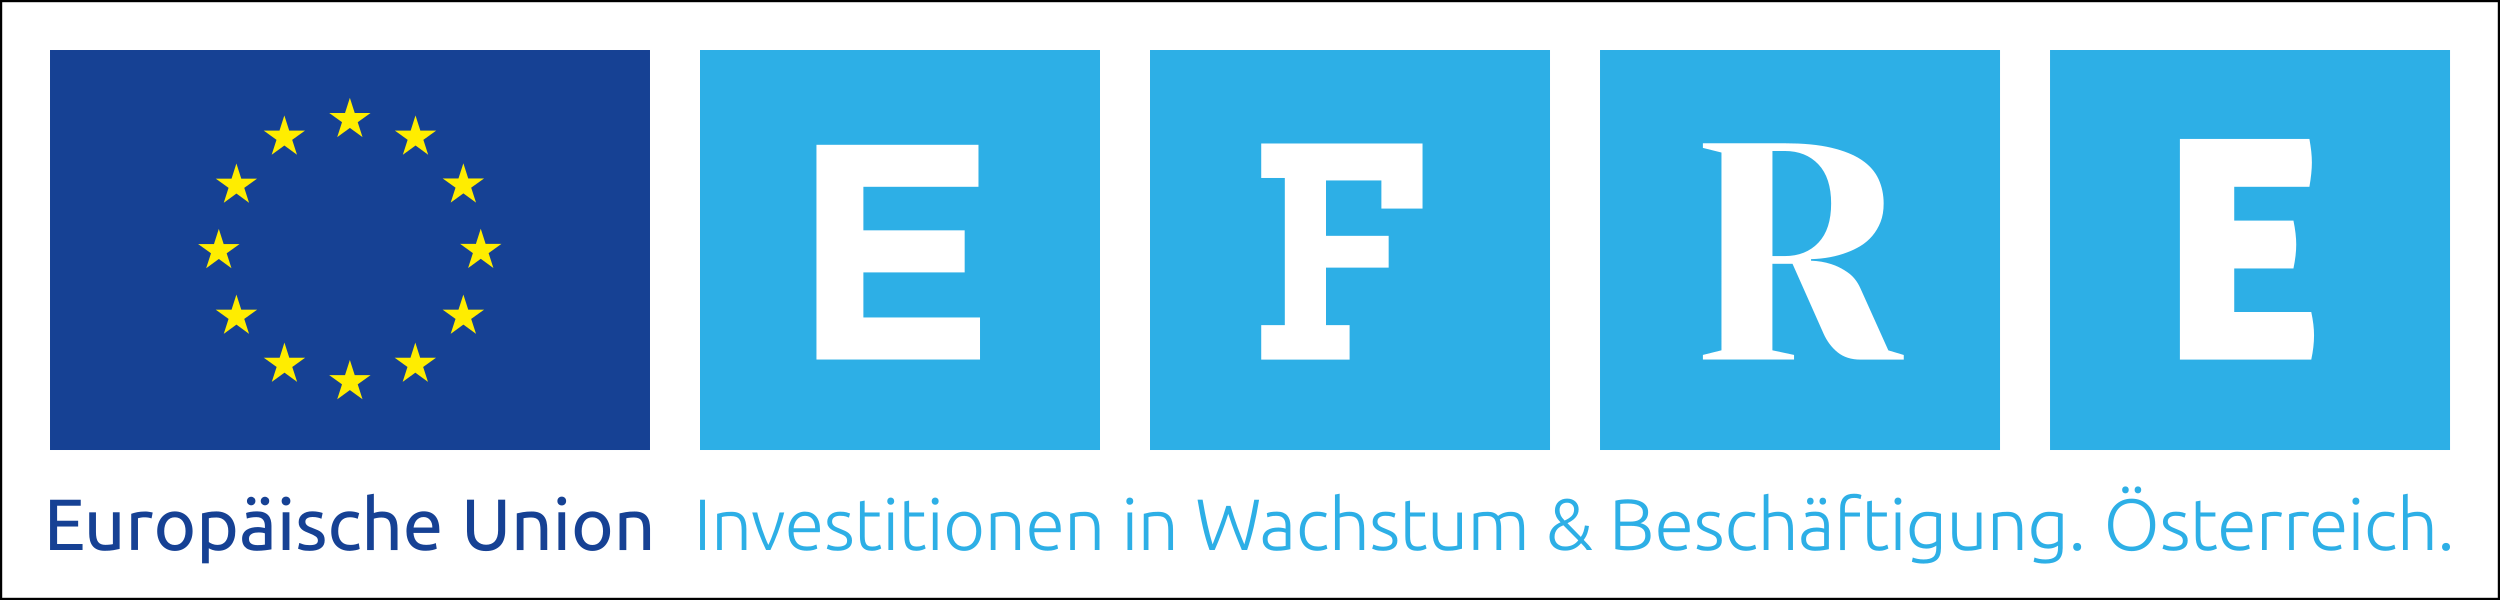 <?xml version="1.0" encoding="utf-8"?>
<!-- Generator: Adobe Illustrator 24.3.0, SVG Export Plug-In . SVG Version: 6.00 Build 0)  -->
<svg version="1.1" id="Ebene_1" xmlns="http://www.w3.org/2000/svg" xmlns:xlink="http://www.w3.org/1999/xlink" x="0px" y="0px"
	 viewBox="0 0 566.93 136.06" style="enable-background:new 0 0 566.93 136.06;" xml:space="preserve">
<rect x="0" y="0" width="566.93" height="136.06" fill="#808080" stroke="none"/>
<style type="text/css">
	.st0{fill:#FFFFFF;stroke:#000000;stroke-miterlimit:10;}
	.st1{fill:#2DAFE6;}
	.st2{fill:#FFFFFF;}
	.st3{fill:#164194;}
	.st4{fill:#FFED00;}
</style>
<rect class="st0" width="566.93" height="136.06"/>
<rect x="158.74" y="11.34" class="st1" width="90.71" height="90.71"/>
<rect x="260.79" y="11.34" class="st1" width="90.71" height="90.71"/>
<rect x="362.84" y="11.34" class="st1" width="90.71" height="90.71"/>
<rect x="464.89" y="11.34" class="st1" width="90.71" height="90.71"/>
<g>
	<path class="st2" d="M291.36,40.36h-5.35v-7.82h36.58V47.3h-9.33v-6.38H300.7v12.56h14.21v7.21H300.7v13.04h5.35v7.82h-20.04v-7.82
		h5.35V40.36z"/>
</g>
<g>
	<path class="st2" d="M185.14,32.83h36.75v9.53h-26.1v9.88h22.97v9.53h-22.97v10.23h26.45v9.53h-37.09V32.83z"/>
</g>
<g>
	<path class="st2" d="M410.7,59.12c1.59,0.05,3.11,0.3,4.56,0.77c1.21,0.37,2.45,0.99,3.71,1.86c1.26,0.86,2.24,2.09,2.94,3.68
		l6.31,14.02l3.5,1.05v1.05h-9.81c-2.1,0-3.83-0.55-5.19-1.65c-1.36-1.1-2.43-2.53-3.22-4.31l-7.01-15.77h-4.56v19.62l4.91,1.05
		v1.05h-20.67v-1.05l4.21-1.05V34.59l-4.21-1.05v-1.05h18.57c4.2,0,7.73,0.34,10.58,1.02c2.85,0.68,5.15,1.61,6.9,2.8
		s3.01,2.63,3.78,4.31c0.77,1.68,1.16,3.53,1.16,5.54c0,1.59-0.23,2.98-0.7,4.17c-0.47,1.19-1.09,2.24-1.86,3.15
		s-1.66,1.67-2.66,2.28c-1.01,0.61-2.02,1.1-3.05,1.47c-2.43,0.94-5.16,1.45-8.2,1.54V59.12z M404.74,58.07
		c3.18,0,5.72-1.02,7.64-3.05c1.92-2.03,2.87-4.99,2.87-8.87c0-3.88-0.96-6.83-2.87-8.86c-1.92-2.03-4.46-3.05-7.64-3.05h-2.8v23.83
		H404.74z"/>
</g>
<g>
	<rect x="11.34" y="11.34" class="st3" width="136.06" height="90.71"/>
	<g>
		<g>
			<path class="st4" d="M79.37,56.69"/>
		</g>
		<g>
			<polygon class="st4" points="76.47,31.1 79.34,29.01 82.21,31.1 81.12,27.71 84.04,25.62 80.44,25.62 79.34,22.19 78.24,25.62 
				74.65,25.62 77.56,27.71 			"/>
			<polygon class="st4" points="61.61,35.09 64.48,33 67.35,35.09 66.26,31.71 69.18,29.61 65.58,29.61 64.48,26.18 63.38,29.61 
				59.79,29.61 62.7,31.71 			"/>
			<polygon class="st4" points="53.61,37.07 52.51,40.51 48.92,40.51 51.83,42.6 50.74,45.99 53.61,43.89 56.48,45.99 55.39,42.6 
				58.3,40.51 54.71,40.51 			"/>
			<polygon class="st4" points="49.62,58.73 52.49,60.83 51.4,57.44 54.32,55.35 50.72,55.35 49.62,51.91 48.52,55.35 44.93,55.35 
				47.85,57.44 46.75,60.83 			"/>
			<polygon class="st4" points="54.71,70.23 53.61,66.8 52.51,70.23 48.92,70.23 51.83,72.32 50.74,75.71 53.61,73.61 56.48,75.71 
				55.39,72.32 58.3,70.23 			"/>
			<polygon class="st4" points="65.6,81.12 64.5,77.69 63.41,81.13 59.81,81.12 62.73,83.22 61.63,86.6 64.51,84.51 67.38,86.6 
				66.28,83.22 69.2,81.12 			"/>
			<polygon class="st4" points="80.44,85.07 79.34,81.63 78.24,85.07 74.65,85.07 77.56,87.16 76.47,90.55 79.34,88.46 82.21,90.55 
				81.12,87.16 84.04,85.07 			"/>
			<polygon class="st4" points="95.28,81.12 94.18,77.69 93.08,81.13 89.49,81.12 92.4,83.22 91.31,86.6 94.18,84.51 97.05,86.6 
				95.96,83.22 98.88,81.12 			"/>
			<polygon class="st4" points="106.18,70.23 105.08,66.8 103.97,70.23 100.38,70.23 103.3,72.32 102.2,75.71 105.08,73.61 
				107.95,75.71 106.85,72.32 109.77,70.23 			"/>
			<polygon class="st4" points="113.72,55.3 110.12,55.3 109.02,51.87 107.92,55.31 104.33,55.3 107.24,57.4 106.15,60.79 
				109.02,58.69 111.89,60.79 110.8,57.4 			"/>
			<polygon class="st4" points="102.2,45.95 105.08,43.85 107.95,45.95 106.85,42.56 109.77,40.47 106.18,40.47 105.08,37.03 
				103.97,40.47 100.38,40.47 103.3,42.56 			"/>
			<polygon class="st4" points="94.22,26.18 93.13,29.62 89.53,29.61 92.44,31.71 91.35,35.1 94.23,33 97.1,35.1 96.01,31.71 
				98.92,29.61 95.32,29.61 			"/>
		</g>
	</g>
</g>
<g>
	<path class="st1" d="M158.75,113.32h1.12v11.4h-1.12V113.32z"/>
	<path class="st1" d="M162.63,116.52c0.32-0.09,0.75-0.19,1.28-0.3c0.54-0.11,1.2-0.16,1.97-0.16c0.65,0,1.19,0.09,1.62,0.28
		c0.43,0.19,0.78,0.45,1.04,0.8c0.26,0.35,0.44,0.76,0.55,1.24c0.11,0.48,0.17,1.01,0.17,1.6v4.75h-1.07v-4.41
		c0-0.6-0.04-1.11-0.12-1.53c-0.08-0.42-0.22-0.76-0.41-1.02c-0.19-0.26-0.44-0.45-0.76-0.57s-0.71-0.17-1.18-0.17
		c-0.5,0-0.94,0.03-1.31,0.08s-0.61,0.1-0.72,0.15v7.47h-1.07V116.52z"/>
	<path class="st1" d="M174.24,123.57c0.23-0.47,0.47-1.01,0.71-1.62s0.48-1.24,0.7-1.89s0.43-1.31,0.63-1.97
		c0.19-0.66,0.35-1.29,0.49-1.87h1.07c-0.2,0.78-0.42,1.55-0.66,2.3s-0.5,1.5-0.77,2.22s-0.55,1.42-0.84,2.09
		c-0.29,0.67-0.58,1.3-0.85,1.89h-1c-0.29-0.59-0.57-1.22-0.86-1.89s-0.57-1.37-0.84-2.09s-0.53-1.46-0.77-2.22
		c-0.24-0.76-0.46-1.52-0.66-2.3h1.13c0.13,0.58,0.29,1.2,0.49,1.87c0.19,0.66,0.4,1.32,0.63,1.97c0.22,0.65,0.46,1.28,0.7,1.89
		S174.01,123.1,174.24,123.57z"/>
	<path class="st1" d="M178.82,120.46c0-0.75,0.11-1.39,0.32-1.95c0.21-0.55,0.49-1.02,0.84-1.39c0.35-0.37,0.74-0.65,1.18-0.83
		c0.44-0.18,0.9-0.27,1.37-0.27c1.04,0,1.87,0.34,2.49,1.02c0.62,0.68,0.93,1.73,0.93,3.14c0,0.09,0,0.18-0.01,0.26
		c-0.01,0.09-0.01,0.17-0.02,0.25h-5.97c0.03,1.04,0.29,1.84,0.77,2.4c0.48,0.56,1.25,0.84,2.3,0.84c0.58,0,1.04-0.05,1.38-0.17
		c0.34-0.11,0.59-0.2,0.74-0.28l0.2,0.92c-0.15,0.09-0.44,0.19-0.86,0.31c-0.42,0.12-0.92,0.18-1.49,0.18
		c-0.75,0-1.38-0.11-1.91-0.33c-0.53-0.22-0.96-0.53-1.3-0.92c-0.34-0.39-0.59-0.86-0.74-1.41
		C178.9,121.71,178.82,121.11,178.82,120.46z M184.86,119.79c-0.02-0.89-0.23-1.58-0.63-2.07c-0.4-0.49-0.95-0.74-1.68-0.74
		c-0.38,0-0.73,0.08-1.03,0.23c-0.3,0.15-0.57,0.36-0.79,0.62s-0.4,0.56-0.53,0.9s-0.2,0.7-0.22,1.07H184.86z"/>
	<path class="st1" d="M189.98,123.97c0.61,0,1.12-0.1,1.52-0.3c0.4-0.2,0.6-0.55,0.6-1.03c0-0.23-0.04-0.43-0.11-0.59
		c-0.07-0.17-0.19-0.31-0.35-0.44c-0.17-0.13-0.38-0.26-0.65-0.38c-0.27-0.12-0.6-0.26-1-0.43c-0.32-0.13-0.62-0.27-0.9-0.4
		c-0.29-0.14-0.54-0.3-0.76-0.48c-0.22-0.18-0.39-0.4-0.53-0.65s-0.2-0.56-0.2-0.92c0-0.69,0.26-1.25,0.78-1.68
		c0.52-0.43,1.24-0.64,2.15-0.64c0.58,0,1.06,0.05,1.44,0.15c0.38,0.1,0.64,0.19,0.8,0.26l-0.25,0.95
		c-0.13-0.07-0.35-0.15-0.67-0.26s-0.77-0.16-1.37-0.16c-0.24,0-0.47,0.02-0.68,0.07c-0.21,0.05-0.4,0.13-0.57,0.23
		c-0.16,0.1-0.3,0.24-0.39,0.4s-0.15,0.35-0.15,0.58s0.04,0.43,0.13,0.59s0.22,0.31,0.39,0.44c0.17,0.13,0.38,0.24,0.63,0.35
		c0.25,0.11,0.53,0.23,0.85,0.36c0.33,0.13,0.64,0.26,0.95,0.4c0.3,0.14,0.57,0.3,0.8,0.49c0.23,0.19,0.42,0.42,0.56,0.69
		c0.14,0.27,0.21,0.61,0.21,1.01c0,0.77-0.29,1.35-0.86,1.74c-0.58,0.39-1.36,0.59-2.36,0.59c-0.75,0-1.32-0.06-1.71-0.19
		c-0.4-0.13-0.66-0.22-0.79-0.29l0.28-0.97c0.03,0.02,0.1,0.06,0.21,0.11c0.11,0.05,0.26,0.1,0.44,0.16s0.41,0.11,0.67,0.16
		S189.64,123.97,189.98,123.97z"/>
	<path class="st1" d="M196.09,116.22h3.39v0.91h-3.39v4.52c0,0.48,0.04,0.88,0.12,1.18s0.2,0.53,0.35,0.7
		c0.15,0.16,0.34,0.27,0.56,0.33c0.22,0.06,0.46,0.08,0.72,0.08c0.45,0,0.81-0.05,1.09-0.16s0.49-0.2,0.64-0.29l0.26,0.89
		c-0.15,0.1-0.42,0.21-0.81,0.34s-0.8,0.19-1.25,0.19c-0.53,0-0.97-0.07-1.32-0.21s-0.64-0.35-0.86-0.63s-0.36-0.63-0.45-1.04
		c-0.09-0.42-0.13-0.91-0.13-1.48v-7.83l1.07-0.2V116.22z"/>
	<path class="st1" d="M202.78,113.65c0,0.25-0.08,0.45-0.23,0.6c-0.15,0.15-0.34,0.22-0.56,0.22c-0.22,0-0.41-0.07-0.56-0.22
		c-0.15-0.15-0.23-0.35-0.23-0.6c0-0.25,0.08-0.45,0.23-0.6c0.15-0.15,0.34-0.22,0.56-0.22c0.22,0,0.41,0.07,0.56,0.22
		C202.7,113.2,202.78,113.4,202.78,113.65z M202.53,124.72h-1.07v-8.5h1.07V124.72z"/>
	<path class="st1" d="M206.17,116.22h3.39v0.91h-3.39v4.52c0,0.48,0.04,0.88,0.12,1.18s0.2,0.53,0.35,0.7
		c0.15,0.16,0.34,0.27,0.56,0.33c0.22,0.06,0.46,0.08,0.72,0.08c0.45,0,0.81-0.05,1.09-0.16s0.49-0.2,0.64-0.29l0.26,0.89
		c-0.15,0.1-0.42,0.21-0.81,0.34s-0.8,0.19-1.25,0.19c-0.53,0-0.97-0.07-1.32-0.21s-0.64-0.35-0.86-0.63s-0.36-0.63-0.45-1.04
		c-0.09-0.42-0.13-0.91-0.13-1.48v-7.83l1.07-0.2V116.22z"/>
	<path class="st1" d="M212.86,113.65c0,0.25-0.08,0.45-0.23,0.6c-0.15,0.15-0.34,0.22-0.56,0.22c-0.22,0-0.41-0.07-0.56-0.22
		c-0.15-0.15-0.23-0.35-0.23-0.6c0-0.25,0.08-0.45,0.23-0.6c0.15-0.15,0.34-0.22,0.56-0.22c0.22,0,0.41,0.07,0.56,0.22
		C212.78,113.2,212.86,113.4,212.86,113.65z M212.61,124.72h-1.07v-8.5h1.07V124.72z"/>
	<path class="st1" d="M222.52,120.48c0,0.67-0.1,1.28-0.29,1.83c-0.19,0.55-0.46,1.01-0.81,1.4s-0.75,0.68-1.23,0.9
		s-0.99,0.32-1.56,0.32c-0.57,0-1.09-0.11-1.56-0.32s-0.88-0.51-1.23-0.9c-0.34-0.38-0.61-0.85-0.81-1.4
		c-0.19-0.55-0.29-1.16-0.29-1.83s0.1-1.28,0.29-1.83c0.19-0.55,0.46-1.02,0.81-1.41c0.35-0.39,0.75-0.69,1.23-0.9
		s0.99-0.32,1.56-0.32c0.57,0,1.09,0.11,1.56,0.32s0.88,0.52,1.23,0.9c0.35,0.39,0.61,0.86,0.81,1.41
		C222.42,119.2,222.52,119.81,222.52,120.48z M221.38,120.48c0-1.06-0.25-1.91-0.74-2.54c-0.49-0.63-1.16-0.95-2.01-0.95
		c-0.84,0-1.51,0.32-2.01,0.95c-0.49,0.63-0.74,1.48-0.74,2.54c0,1.06,0.25,1.91,0.74,2.53c0.49,0.63,1.16,0.94,2.01,0.94
		c0.84,0,1.51-0.31,2.01-0.94C221.13,122.39,221.38,121.54,221.38,120.48z"/>
	<path class="st1" d="M224.7,116.52c0.32-0.09,0.75-0.19,1.28-0.3c0.54-0.11,1.2-0.16,1.97-0.16c0.65,0,1.19,0.09,1.62,0.28
		c0.43,0.19,0.78,0.45,1.04,0.8c0.26,0.35,0.44,0.76,0.55,1.24s0.16,1.01,0.16,1.6v4.75h-1.07v-4.41c0-0.6-0.04-1.11-0.12-1.53
		c-0.08-0.42-0.22-0.76-0.41-1.02c-0.19-0.26-0.44-0.45-0.76-0.57s-0.71-0.17-1.18-0.17c-0.5,0-0.94,0.03-1.31,0.08
		c-0.37,0.05-0.61,0.1-0.72,0.15v7.47h-1.07V116.52z"/>
	<path class="st1" d="M233.42,120.46c0-0.75,0.11-1.39,0.32-1.95c0.21-0.55,0.49-1.02,0.84-1.39s0.74-0.65,1.18-0.83
		c0.44-0.18,0.9-0.27,1.37-0.27c1.04,0,1.87,0.34,2.49,1.02s0.93,1.73,0.93,3.14c0,0.09,0,0.18-0.01,0.26
		c0,0.09-0.01,0.17-0.02,0.25h-5.97c0.03,1.04,0.29,1.84,0.77,2.4c0.48,0.56,1.25,0.84,2.3,0.84c0.58,0,1.04-0.05,1.38-0.17
		c0.34-0.11,0.59-0.2,0.74-0.28l0.2,0.92c-0.15,0.09-0.44,0.19-0.86,0.31c-0.42,0.12-0.92,0.18-1.49,0.18
		c-0.75,0-1.38-0.11-1.91-0.33c-0.53-0.22-0.96-0.53-1.3-0.92c-0.34-0.39-0.59-0.86-0.74-1.41S233.42,121.11,233.42,120.46z
		 M239.45,119.79c-0.02-0.89-0.23-1.58-0.63-2.07c-0.39-0.49-0.95-0.74-1.68-0.74c-0.38,0-0.73,0.08-1.03,0.23
		c-0.3,0.15-0.56,0.36-0.79,0.62c-0.23,0.26-0.4,0.56-0.53,0.9c-0.13,0.34-0.2,0.7-0.22,1.07H239.45z"/>
	<path class="st1" d="M242.7,116.52c0.32-0.09,0.75-0.19,1.28-0.3c0.54-0.11,1.2-0.16,1.97-0.16c0.65,0,1.19,0.09,1.62,0.28
		c0.43,0.19,0.78,0.45,1.04,0.8c0.26,0.35,0.44,0.76,0.55,1.24c0.11,0.48,0.17,1.01,0.17,1.6v4.75h-1.07v-4.41
		c0-0.6-0.04-1.11-0.12-1.53c-0.08-0.42-0.22-0.76-0.41-1.02c-0.19-0.26-0.44-0.45-0.76-0.57s-0.71-0.17-1.18-0.17
		c-0.5,0-0.94,0.03-1.31,0.08s-0.61,0.1-0.72,0.15v7.47h-1.07V116.52z"/>
	<path class="st1" d="M256.99,113.65c0,0.25-0.08,0.45-0.23,0.6c-0.15,0.15-0.34,0.22-0.56,0.22c-0.22,0-0.41-0.07-0.56-0.22
		c-0.15-0.15-0.23-0.35-0.23-0.6c0-0.25,0.08-0.45,0.23-0.6c0.15-0.15,0.34-0.22,0.56-0.22c0.22,0,0.41,0.07,0.56,0.22
		C256.92,113.2,256.99,113.4,256.99,113.65z M256.75,124.72h-1.07v-8.5h1.07V124.72z"/>
	<path class="st1" d="M259.38,116.52c0.32-0.09,0.75-0.19,1.28-0.3c0.54-0.11,1.2-0.16,1.97-0.16c0.65,0,1.19,0.09,1.62,0.28
		c0.43,0.19,0.78,0.45,1.04,0.8c0.26,0.35,0.44,0.76,0.55,1.24c0.11,0.48,0.17,1.01,0.17,1.6v4.75h-1.07v-4.41
		c0-0.6-0.04-1.11-0.12-1.53c-0.08-0.42-0.22-0.76-0.41-1.02c-0.19-0.26-0.44-0.45-0.76-0.57s-0.71-0.17-1.18-0.17
		c-0.5,0-0.94,0.03-1.31,0.08s-0.61,0.1-0.72,0.15v7.47h-1.07V116.52z"/>
	<path class="st1" d="M279.04,114.72c0.53,1.76,1.06,3.36,1.58,4.79c0.53,1.43,1.05,2.75,1.56,3.94c0.38-1.29,0.76-2.82,1.14-4.57
		c0.38-1.75,0.75-3.61,1.11-5.56h1.1c-0.2,1.17-0.4,2.28-0.6,3.3c-0.2,1.03-0.41,2-0.63,2.93c-0.22,0.93-0.45,1.81-0.7,2.66
		c-0.24,0.85-0.51,1.69-0.79,2.51h-1.2c-0.26-0.63-0.52-1.25-0.77-1.88c-0.26-0.63-0.51-1.27-0.77-1.93
		c-0.25-0.66-0.51-1.36-0.76-2.08c-0.25-0.72-0.51-1.49-0.77-2.3c-0.26,0.81-0.52,1.58-0.77,2.31s-0.51,1.42-0.76,2.08
		c-0.25,0.66-0.51,1.31-0.76,1.93c-0.26,0.63-0.52,1.25-0.79,1.87h-1.18c-0.3-0.82-0.57-1.66-0.82-2.51
		c-0.25-0.85-0.48-1.74-0.69-2.67c-0.21-0.93-0.42-1.9-0.61-2.93s-0.39-2.12-0.59-3.3h1.15c0.17,0.96,0.34,1.91,0.51,2.84
		c0.17,0.93,0.36,1.82,0.55,2.69s0.39,1.69,0.59,2.46c0.2,0.77,0.4,1.49,0.61,2.15c0.47-1.22,0.97-2.53,1.51-3.95
		c0.54-1.42,1.07-3.01,1.6-4.78H279.04z"/>
	<path class="st1" d="M289.56,116.02c0.56,0,1.03,0.08,1.42,0.24s0.71,0.38,0.95,0.66c0.24,0.28,0.42,0.61,0.53,1
		c0.11,0.38,0.16,0.8,0.16,1.25v5.36c-0.11,0.03-0.27,0.07-0.48,0.11c-0.21,0.04-0.45,0.08-0.72,0.12
		c-0.27,0.04-0.58,0.08-0.91,0.11c-0.33,0.03-0.68,0.04-1.03,0.04c-0.45,0-0.86-0.05-1.24-0.15s-0.71-0.25-0.99-0.47
		c-0.28-0.21-0.5-0.49-0.66-0.82c-0.16-0.33-0.24-0.74-0.24-1.23c0-0.46,0.09-0.86,0.26-1.18c0.17-0.33,0.42-0.6,0.74-0.81
		c0.32-0.21,0.7-0.37,1.13-0.47s0.92-0.15,1.43-0.15c0.15,0,0.31,0.01,0.49,0.03c0.17,0.02,0.33,0.04,0.49,0.07s0.3,0.05,0.41,0.08
		s0.19,0.05,0.24,0.07v-0.53c0-0.3-0.02-0.58-0.07-0.86c-0.04-0.28-0.14-0.53-0.29-0.76s-0.36-0.41-0.63-0.54s-0.62-0.21-1.06-0.21
		c-0.63,0-1.09,0.04-1.4,0.13c-0.31,0.09-0.53,0.16-0.67,0.21l-0.15-0.94c0.19-0.09,0.47-0.17,0.86-0.25
		C288.54,116.06,289.01,116.02,289.56,116.02z M289.66,123.95c0.42,0,0.78-0.01,1.09-0.04c0.31-0.03,0.58-0.06,0.8-0.11v-2.99
		c-0.12-0.05-0.31-0.11-0.58-0.17c-0.26-0.06-0.63-0.09-1.09-0.09c-0.26,0-0.54,0.02-0.82,0.06c-0.29,0.04-0.55,0.12-0.79,0.25
		c-0.24,0.13-0.44,0.3-0.59,0.52c-0.15,0.22-0.23,0.51-0.23,0.87c0,0.32,0.05,0.59,0.16,0.81c0.1,0.22,0.25,0.39,0.44,0.53
		c0.19,0.13,0.42,0.23,0.69,0.29S289.32,123.95,289.66,123.95z"/>
	<path class="st1" d="M298.77,124.91c-0.66,0-1.24-0.1-1.74-0.31c-0.5-0.21-0.92-0.51-1.26-0.9c-0.33-0.39-0.59-0.85-0.76-1.4
		c-0.18-0.54-0.26-1.14-0.26-1.8c0-0.67,0.09-1.28,0.27-1.83c0.18-0.55,0.44-1.02,0.78-1.41c0.34-0.4,0.75-0.7,1.23-0.91
		c0.48-0.21,1.03-0.32,1.63-0.32c0.46,0,0.89,0.04,1.29,0.12c0.4,0.08,0.71,0.18,0.93,0.3l-0.28,0.92c-0.22-0.11-0.47-0.2-0.74-0.26
		c-0.27-0.07-0.64-0.1-1.1-0.1c-0.94,0-1.66,0.3-2.15,0.91s-0.73,1.47-0.73,2.59c0,0.5,0.05,0.97,0.16,1.39
		c0.11,0.42,0.29,0.78,0.53,1.08c0.25,0.3,0.57,0.54,0.95,0.71c0.39,0.17,0.86,0.25,1.42,0.25c0.46,0,0.85-0.05,1.16-0.16
		s0.54-0.2,0.68-0.27l0.23,0.92c-0.2,0.11-0.51,0.22-0.93,0.32C299.67,124.85,299.23,124.91,298.77,124.91z"/>
	<path class="st1" d="M302.73,124.72v-12.57l1.07-0.2v4.51c0.35-0.13,0.71-0.23,1.07-0.3c0.36-0.07,0.72-0.11,1.09-0.11
		c0.66,0,1.21,0.09,1.64,0.28c0.44,0.19,0.79,0.45,1.05,0.8c0.26,0.35,0.45,0.76,0.55,1.24c0.1,0.48,0.16,1.01,0.16,1.6v4.75h-1.07
		v-4.41c0-0.6-0.04-1.11-0.12-1.53c-0.08-0.42-0.22-0.76-0.41-1.02c-0.19-0.26-0.45-0.45-0.76-0.57s-0.72-0.17-1.2-0.17
		c-0.19,0-0.39,0.02-0.6,0.05c-0.21,0.03-0.41,0.07-0.6,0.11s-0.35,0.08-0.5,0.12c-0.15,0.04-0.24,0.08-0.29,0.1v7.32H302.73z"/>
	<path class="st1" d="M313.66,123.97c0.61,0,1.12-0.1,1.52-0.3c0.4-0.2,0.6-0.55,0.6-1.03c0-0.23-0.04-0.43-0.11-0.59
		c-0.07-0.17-0.19-0.31-0.35-0.44c-0.17-0.13-0.38-0.26-0.65-0.38c-0.27-0.12-0.6-0.26-1-0.43c-0.32-0.13-0.62-0.27-0.9-0.4
		c-0.29-0.14-0.54-0.3-0.76-0.48c-0.22-0.18-0.39-0.4-0.53-0.65s-0.2-0.56-0.2-0.92c0-0.69,0.26-1.25,0.78-1.68
		c0.52-0.43,1.24-0.64,2.15-0.64c0.58,0,1.06,0.05,1.44,0.15c0.38,0.1,0.64,0.19,0.8,0.26l-0.25,0.95
		c-0.13-0.07-0.35-0.15-0.67-0.26s-0.77-0.16-1.37-0.16c-0.24,0-0.47,0.02-0.68,0.07c-0.21,0.05-0.4,0.13-0.57,0.23
		c-0.16,0.1-0.3,0.24-0.39,0.4s-0.15,0.35-0.15,0.58s0.04,0.43,0.13,0.59s0.22,0.31,0.39,0.44c0.17,0.13,0.38,0.24,0.63,0.35
		c0.25,0.11,0.53,0.23,0.85,0.36c0.33,0.13,0.64,0.26,0.95,0.4c0.3,0.14,0.57,0.3,0.8,0.49c0.23,0.19,0.42,0.42,0.56,0.69
		c0.14,0.27,0.21,0.61,0.21,1.01c0,0.77-0.29,1.35-0.86,1.74c-0.58,0.39-1.36,0.59-2.36,0.59c-0.75,0-1.32-0.06-1.71-0.19
		c-0.4-0.13-0.66-0.22-0.79-0.29l0.28-0.97c0.03,0.02,0.1,0.06,0.21,0.11c0.11,0.05,0.26,0.1,0.44,0.16s0.41,0.11,0.67,0.16
		S313.32,123.97,313.66,123.97z"/>
	<path class="st1" d="M319.77,116.22h3.39v0.91h-3.39v4.52c0,0.48,0.04,0.88,0.12,1.18s0.2,0.53,0.35,0.7
		c0.15,0.16,0.34,0.27,0.56,0.33c0.22,0.06,0.46,0.08,0.72,0.08c0.45,0,0.81-0.05,1.09-0.16s0.49-0.2,0.64-0.29l0.26,0.89
		c-0.15,0.1-0.42,0.21-0.81,0.34s-0.8,0.19-1.25,0.19c-0.53,0-0.97-0.07-1.32-0.21s-0.64-0.35-0.86-0.63s-0.36-0.63-0.45-1.04
		c-0.09-0.42-0.13-0.91-0.13-1.48v-7.83l1.07-0.2V116.22z"/>
	<path class="st1" d="M331.54,124.43c-0.32,0.09-0.75,0.19-1.28,0.3s-1.2,0.17-1.97,0.17c-0.64,0-1.17-0.09-1.6-0.28
		c-0.43-0.19-0.77-0.45-1.04-0.79c-0.26-0.34-0.45-0.75-0.57-1.23c-0.12-0.48-0.17-1.01-0.17-1.6v-4.77h1.07v4.43
		c0,0.6,0.04,1.11,0.13,1.53c0.09,0.42,0.23,0.75,0.43,1.01c0.2,0.26,0.45,0.44,0.76,0.56s0.69,0.17,1.14,0.17
		c0.5,0,0.94-0.03,1.32-0.08c0.37-0.05,0.61-0.1,0.71-0.15v-7.47h1.07V124.43z"/>
	<path class="st1" d="M334.16,116.52c0.32-0.09,0.73-0.19,1.24-0.3c0.51-0.11,1.17-0.16,1.98-0.16c1.07,0,1.85,0.31,2.34,0.94
		c0.05-0.04,0.16-0.12,0.32-0.22s0.36-0.21,0.6-0.32c0.24-0.11,0.52-0.2,0.85-0.28c0.32-0.08,0.68-0.12,1.08-0.12
		c0.65,0,1.17,0.1,1.57,0.29c0.4,0.19,0.71,0.46,0.93,0.81c0.22,0.35,0.37,0.76,0.44,1.24c0.08,0.48,0.12,1.01,0.12,1.58v4.75h-1.07
		v-4.41c0-0.56-0.02-1.04-0.07-1.46c-0.05-0.41-0.15-0.75-0.3-1.02c-0.15-0.27-0.36-0.47-0.63-0.61c-0.27-0.14-0.63-0.21-1.07-0.21
		c-0.33,0-0.63,0.03-0.9,0.09c-0.27,0.06-0.5,0.13-0.7,0.22s-0.36,0.18-0.49,0.26c-0.13,0.09-0.22,0.15-0.27,0.2
		c0.1,0.29,0.17,0.61,0.22,0.96c0.05,0.36,0.07,0.73,0.07,1.13v4.84h-1.07v-4.41c0-0.56-0.02-1.04-0.07-1.46
		c-0.05-0.41-0.15-0.75-0.3-1.02s-0.37-0.47-0.65-0.61c-0.28-0.14-0.65-0.21-1.11-0.21c-0.52,0-0.95,0.03-1.31,0.08
		s-0.58,0.1-0.68,0.15v7.47h-1.07V116.52z"/>
	<path class="st1" d="M358.49,121.76c0.27-0.36,0.48-0.77,0.62-1.23c0.14-0.46,0.24-0.91,0.3-1.37l0.92,0.12
		c-0.05,0.54-0.18,1.08-0.36,1.63c-0.19,0.55-0.46,1.05-0.83,1.52c0.44,0.45,0.82,0.86,1.15,1.23c0.32,0.37,0.58,0.73,0.76,1.07
		h-1.21c-0.15-0.25-0.34-0.5-0.55-0.75c-0.21-0.25-0.46-0.51-0.75-0.8c-0.42,0.53-0.93,0.94-1.54,1.24s-1.29,0.45-2.05,0.45
		c-0.67,0-1.23-0.1-1.69-0.29s-0.82-0.44-1.1-0.74s-0.48-0.63-0.6-1s-0.18-0.72-0.18-1.07c0-0.44,0.07-0.83,0.21-1.18
		c0.14-0.35,0.32-0.65,0.55-0.92c0.23-0.27,0.5-0.51,0.81-0.71c0.31-0.21,0.62-0.38,0.93-0.51c-0.46-0.47-0.79-0.92-0.98-1.35
		c-0.19-0.43-0.29-0.86-0.29-1.3c0-0.43,0.07-0.81,0.21-1.15c0.14-0.34,0.33-0.63,0.58-0.86s0.54-0.41,0.88-0.54
		c0.34-0.12,0.71-0.18,1.1-0.18c0.41,0,0.77,0.06,1.1,0.19c0.33,0.13,0.6,0.3,0.82,0.51c0.22,0.21,0.39,0.47,0.51,0.76
		c0.12,0.3,0.18,0.61,0.18,0.95c0,0.41-0.07,0.77-0.21,1.09c-0.14,0.32-0.33,0.61-0.56,0.86c-0.23,0.25-0.5,0.48-0.8,0.67
		c-0.3,0.2-0.62,0.38-0.96,0.55L358.49,121.76z M354.95,123.93c0.64,0,1.2-0.12,1.7-0.36s0.92-0.59,1.26-1.04l-3.38-3.41
		c-0.23,0.1-0.46,0.21-0.7,0.33c-0.24,0.13-0.46,0.29-0.65,0.51c-0.19,0.21-0.35,0.47-0.47,0.76c-0.12,0.3-0.18,0.65-0.18,1.05
		c0,0.25,0.04,0.51,0.13,0.76c0.09,0.26,0.22,0.49,0.41,0.69c0.19,0.2,0.43,0.37,0.74,0.5C354.12,123.87,354.5,123.93,354.95,123.93
		z M356.96,115.51c0-0.43-0.15-0.79-0.44-1.07c-0.29-0.29-0.67-0.44-1.13-0.44c-0.56,0-0.98,0.15-1.28,0.45s-0.44,0.71-0.44,1.24
		c0,0.38,0.08,0.77,0.25,1.14c0.17,0.38,0.46,0.78,0.89,1.21c0.65-0.28,1.17-0.61,1.56-0.99S356.96,116.15,356.96,115.51z"/>
	<path class="st1" d="M369.05,124.82c-0.19,0-0.4-0.01-0.65-0.02c-0.25-0.02-0.5-0.04-0.76-0.07s-0.5-0.06-0.73-0.1
		c-0.23-0.04-0.43-0.08-0.59-0.12v-10.97c0.2-0.05,0.42-0.1,0.66-0.14c0.24-0.04,0.49-0.07,0.75-0.1s0.51-0.05,0.76-0.06
		s0.47-0.02,0.68-0.02c0.61,0,1.2,0.05,1.75,0.15s1.04,0.26,1.46,0.49c0.42,0.23,0.75,0.53,1,0.91c0.25,0.38,0.37,0.85,0.37,1.4
		c0,0.61-0.16,1.14-0.47,1.57c-0.31,0.43-0.73,0.73-1.26,0.9c0.33,0.08,0.63,0.19,0.91,0.33c0.27,0.14,0.51,0.33,0.72,0.55
		c0.21,0.22,0.37,0.5,0.49,0.82s0.17,0.71,0.17,1.16c0,1.08-0.43,1.9-1.28,2.46S370.84,124.82,369.05,124.82z M367.44,118.29h2.17
		c0.41,0,0.79-0.03,1.15-0.09c0.36-0.06,0.68-0.17,0.95-0.33s0.48-0.37,0.63-0.64s0.23-0.61,0.23-1.02c0-0.37-0.08-0.69-0.25-0.94
		c-0.16-0.26-0.4-0.47-0.7-0.63c-0.3-0.16-0.66-0.28-1.08-0.35s-0.88-0.11-1.38-0.11c-0.41,0-0.75,0.01-1.03,0.03
		c-0.28,0.02-0.51,0.05-0.7,0.08V118.29z M367.44,119.25v4.51c0.17,0.02,0.41,0.05,0.74,0.07s0.66,0.04,1,0.04
		c0.5,0,1-0.03,1.47-0.1c0.48-0.07,0.9-0.19,1.26-0.36s0.65-0.42,0.87-0.73c0.22-0.31,0.33-0.7,0.33-1.19c0-0.44-0.08-0.81-0.23-1.1
		c-0.15-0.29-0.37-0.52-0.66-0.69s-0.63-0.29-1.04-0.35c-0.41-0.07-0.87-0.1-1.37-0.1H367.44z"/>
	<path class="st1" d="M376.07,120.46c0-0.75,0.11-1.39,0.32-1.95c0.21-0.55,0.49-1.02,0.84-1.39s0.74-0.65,1.18-0.83
		c0.44-0.18,0.9-0.27,1.37-0.27c1.04,0,1.87,0.34,2.49,1.02s0.93,1.73,0.93,3.14c0,0.09,0,0.18-0.01,0.26
		c0,0.09-0.01,0.17-0.02,0.25h-5.97c0.03,1.04,0.29,1.84,0.77,2.4c0.48,0.56,1.25,0.84,2.3,0.84c0.58,0,1.04-0.05,1.38-0.17
		c0.34-0.11,0.59-0.2,0.74-0.28l0.2,0.92c-0.15,0.09-0.44,0.19-0.86,0.31c-0.42,0.12-0.92,0.18-1.49,0.18
		c-0.75,0-1.38-0.11-1.91-0.33c-0.53-0.22-0.96-0.53-1.3-0.92c-0.34-0.39-0.59-0.86-0.74-1.41S376.07,121.11,376.07,120.46z
		 M382.11,119.79c-0.02-0.89-0.23-1.58-0.63-2.07c-0.39-0.49-0.95-0.74-1.68-0.74c-0.38,0-0.73,0.08-1.03,0.23
		c-0.3,0.15-0.56,0.36-0.79,0.62c-0.23,0.26-0.4,0.56-0.53,0.9c-0.13,0.34-0.2,0.7-0.22,1.07H382.11z"/>
	<path class="st1" d="M387.23,123.97c0.61,0,1.12-0.1,1.52-0.3c0.4-0.2,0.6-0.55,0.6-1.03c0-0.23-0.04-0.43-0.11-0.59
		c-0.07-0.17-0.19-0.31-0.35-0.44c-0.17-0.13-0.38-0.26-0.65-0.38c-0.27-0.12-0.6-0.26-1-0.43c-0.32-0.13-0.62-0.27-0.9-0.4
		c-0.29-0.14-0.54-0.3-0.76-0.48c-0.22-0.18-0.39-0.4-0.53-0.65s-0.2-0.56-0.2-0.92c0-0.69,0.26-1.25,0.78-1.68
		c0.52-0.43,1.24-0.64,2.15-0.64c0.58,0,1.06,0.05,1.44,0.15c0.38,0.1,0.64,0.19,0.8,0.26l-0.25,0.95
		c-0.13-0.07-0.35-0.15-0.67-0.26s-0.77-0.16-1.37-0.16c-0.24,0-0.47,0.02-0.68,0.07c-0.21,0.05-0.4,0.13-0.57,0.23
		c-0.16,0.1-0.3,0.24-0.39,0.4s-0.15,0.35-0.15,0.58s0.04,0.43,0.13,0.59s0.22,0.31,0.39,0.44c0.17,0.13,0.38,0.24,0.63,0.35
		c0.25,0.11,0.53,0.23,0.85,0.36c0.33,0.13,0.64,0.26,0.95,0.4c0.3,0.14,0.57,0.3,0.8,0.49c0.23,0.19,0.42,0.42,0.56,0.69
		c0.14,0.27,0.21,0.61,0.21,1.01c0,0.77-0.29,1.35-0.86,1.74c-0.58,0.39-1.36,0.59-2.36,0.59c-0.75,0-1.32-0.06-1.71-0.19
		c-0.4-0.13-0.66-0.22-0.79-0.29l0.28-0.97c0.03,0.02,0.1,0.06,0.21,0.11c0.11,0.05,0.26,0.1,0.44,0.16s0.41,0.11,0.67,0.16
		S386.89,123.97,387.23,123.97z"/>
	<path class="st1" d="M396,124.91c-0.66,0-1.24-0.1-1.74-0.31c-0.5-0.21-0.92-0.51-1.26-0.9c-0.33-0.39-0.59-0.85-0.77-1.4
		s-0.26-1.14-0.26-1.8c0-0.67,0.09-1.28,0.27-1.83c0.18-0.55,0.44-1.02,0.78-1.41c0.34-0.4,0.75-0.7,1.23-0.91s1.03-0.32,1.63-0.32
		c0.46,0,0.89,0.04,1.29,0.12c0.4,0.08,0.71,0.18,0.93,0.3l-0.28,0.92c-0.22-0.11-0.47-0.2-0.74-0.26c-0.27-0.07-0.64-0.1-1.1-0.1
		c-0.94,0-1.66,0.3-2.15,0.91c-0.49,0.61-0.73,1.47-0.73,2.59c0,0.5,0.05,0.97,0.16,1.39c0.11,0.42,0.29,0.78,0.54,1.08
		c0.25,0.3,0.56,0.54,0.95,0.71c0.39,0.17,0.86,0.25,1.42,0.25c0.46,0,0.85-0.05,1.16-0.16c0.31-0.1,0.54-0.2,0.68-0.27l0.23,0.92
		c-0.2,0.11-0.51,0.22-0.93,0.32C396.91,124.85,396.46,124.91,396,124.91z"/>
	<path class="st1" d="M399.96,124.72v-12.57l1.07-0.2v4.51c0.35-0.13,0.71-0.23,1.07-0.3c0.36-0.07,0.72-0.11,1.09-0.11
		c0.66,0,1.21,0.09,1.64,0.28c0.44,0.19,0.79,0.45,1.05,0.8c0.26,0.35,0.45,0.76,0.55,1.24c0.1,0.48,0.16,1.01,0.16,1.6v4.75h-1.07
		v-4.41c0-0.6-0.04-1.11-0.12-1.53c-0.08-0.42-0.22-0.76-0.41-1.02c-0.19-0.26-0.45-0.45-0.76-0.57s-0.72-0.17-1.2-0.17
		c-0.19,0-0.39,0.02-0.6,0.05c-0.21,0.03-0.41,0.07-0.6,0.11s-0.35,0.08-0.5,0.12c-0.15,0.04-0.24,0.08-0.29,0.1v7.32H399.96z"/>
	<path class="st1" d="M411.67,116.02c0.56,0,1.03,0.08,1.42,0.24c0.39,0.16,0.7,0.38,0.95,0.66c0.24,0.28,0.42,0.61,0.53,1
		s0.17,0.8,0.17,1.25v5.36c-0.11,0.03-0.27,0.07-0.48,0.11c-0.21,0.04-0.45,0.08-0.72,0.12s-0.58,0.08-0.91,0.11
		s-0.68,0.04-1.03,0.04c-0.45,0-0.86-0.05-1.24-0.15c-0.38-0.1-0.71-0.25-0.99-0.47c-0.28-0.21-0.5-0.49-0.66-0.82
		c-0.16-0.33-0.24-0.74-0.24-1.23c0-0.46,0.09-0.86,0.26-1.18c0.18-0.33,0.42-0.6,0.74-0.81s0.7-0.37,1.14-0.47
		c0.44-0.1,0.92-0.15,1.43-0.15c0.15,0,0.32,0.01,0.49,0.03c0.17,0.02,0.33,0.04,0.49,0.07s0.3,0.05,0.41,0.08
		c0.11,0.03,0.19,0.05,0.24,0.07v-0.53c0-0.3-0.02-0.58-0.07-0.86c-0.04-0.28-0.14-0.53-0.29-0.76c-0.15-0.22-0.36-0.41-0.63-0.54
		c-0.27-0.14-0.62-0.21-1.06-0.21c-0.63,0-1.09,0.04-1.4,0.13s-0.53,0.16-0.67,0.21l-0.15-0.94c0.19-0.09,0.47-0.17,0.86-0.25
		C410.66,116.06,411.12,116.02,411.67,116.02z M411.77,123.95c0.42,0,0.78-0.01,1.09-0.04c0.31-0.03,0.58-0.06,0.8-0.11v-2.99
		c-0.12-0.05-0.31-0.11-0.58-0.17c-0.26-0.06-0.63-0.09-1.09-0.09c-0.26,0-0.54,0.02-0.82,0.06c-0.29,0.04-0.55,0.12-0.79,0.25
		c-0.24,0.13-0.44,0.3-0.59,0.52s-0.23,0.51-0.23,0.87c0,0.32,0.05,0.59,0.16,0.81c0.1,0.22,0.25,0.39,0.44,0.53
		c0.19,0.13,0.42,0.23,0.69,0.29C411.13,123.92,411.43,123.95,411.77,123.95z M411.28,113.65c0,0.24-0.07,0.43-0.21,0.58
		s-0.32,0.21-0.54,0.21c-0.22,0-0.4-0.07-0.54-0.21c-0.14-0.14-0.21-0.33-0.21-0.58s0.07-0.43,0.21-0.58
		c0.14-0.14,0.32-0.21,0.54-0.21c0.22,0,0.4,0.07,0.54,0.21S411.28,113.41,411.28,113.65z M414.11,113.65
		c0,0.24-0.07,0.43-0.21,0.58c-0.14,0.14-0.32,0.21-0.54,0.21c-0.22,0-0.4-0.07-0.54-0.21s-0.21-0.33-0.21-0.58s0.07-0.43,0.21-0.58
		s0.32-0.21,0.54-0.21c0.22,0,0.4,0.07,0.54,0.21C414.04,113.22,414.11,113.41,414.11,113.65z"/>
	<path class="st1" d="M420.43,111.96c0.46,0,0.84,0.04,1.13,0.11c0.29,0.07,0.48,0.13,0.57,0.19l-0.21,0.92
		c-0.12-0.05-0.3-0.11-0.54-0.17c-0.24-0.06-0.53-0.09-0.9-0.09c-0.76,0-1.3,0.19-1.62,0.58s-0.49,1-0.49,1.84v0.89h3.42v0.91h-3.42
		v7.6h-1.07v-9.43c0-1.11,0.25-1.94,0.77-2.5C418.58,112.24,419.36,111.96,420.43,111.96z"/>
	<path class="st1" d="M424.5,116.22h3.39v0.91h-3.39v4.52c0,0.48,0.04,0.88,0.12,1.18s0.2,0.53,0.35,0.7
		c0.15,0.16,0.34,0.27,0.56,0.33c0.22,0.06,0.46,0.08,0.72,0.08c0.45,0,0.81-0.05,1.09-0.16c0.27-0.1,0.49-0.2,0.64-0.29l0.26,0.89
		c-0.15,0.1-0.42,0.21-0.81,0.34c-0.38,0.13-0.8,0.19-1.25,0.19c-0.53,0-0.97-0.07-1.32-0.21s-0.64-0.35-0.85-0.63
		c-0.21-0.28-0.37-0.63-0.45-1.04c-0.09-0.42-0.13-0.91-0.13-1.48v-7.83l1.07-0.2V116.22z"/>
	<path class="st1" d="M431.19,113.65c0,0.25-0.08,0.45-0.23,0.6c-0.15,0.15-0.34,0.22-0.56,0.22c-0.22,0-0.41-0.07-0.56-0.22
		c-0.15-0.15-0.23-0.35-0.23-0.6c0-0.25,0.08-0.45,0.23-0.6c0.15-0.15,0.34-0.22,0.56-0.22c0.22,0,0.41,0.07,0.56,0.22
		C431.11,113.2,431.19,113.4,431.19,113.65z M430.94,124.72h-1.07v-8.5h1.07V124.72z"/>
	<path class="st1" d="M439.1,123.74c-0.07,0.05-0.16,0.12-0.3,0.19s-0.29,0.15-0.49,0.22c-0.19,0.08-0.41,0.14-0.66,0.19
		c-0.25,0.05-0.52,0.07-0.83,0.07c-0.49,0-0.97-0.08-1.43-0.23c-0.46-0.15-0.86-0.39-1.21-0.72s-0.62-0.75-0.83-1.27
		c-0.21-0.52-0.31-1.15-0.31-1.9c0-0.6,0.09-1.16,0.28-1.68c0.19-0.52,0.45-0.96,0.8-1.34c0.34-0.38,0.77-0.67,1.27-0.89
		c0.5-0.21,1.06-0.32,1.69-0.32c0.79,0,1.42,0.05,1.9,0.16c0.48,0.1,0.87,0.21,1.18,0.3v7.76c0,1.27-0.33,2.18-0.99,2.72
		c-0.66,0.54-1.65,0.81-2.98,0.81c-0.55,0-1.04-0.04-1.49-0.12s-0.83-0.18-1.14-0.29l0.21-0.97c0.26,0.12,0.62,0.22,1.08,0.31
		s0.91,0.13,1.37,0.13c1.01,0,1.74-0.2,2.2-0.58c0.46-0.39,0.68-1.06,0.68-2V123.74z M439.08,117.26c-0.19-0.05-0.43-0.11-0.72-0.16
		c-0.3-0.05-0.72-0.07-1.27-0.07c-0.46,0-0.87,0.08-1.23,0.24s-0.66,0.38-0.91,0.67c-0.25,0.29-0.44,0.64-0.58,1.04
		c-0.13,0.4-0.2,0.84-0.2,1.32c0,0.56,0.08,1.04,0.23,1.44s0.35,0.73,0.6,0.98c0.25,0.25,0.53,0.44,0.85,0.55
		c0.32,0.12,0.64,0.17,0.97,0.17c0.48,0,0.92-0.07,1.32-0.21c0.4-0.14,0.71-0.31,0.93-0.49V117.26z"/>
	<path class="st1" d="M449.33,124.43c-0.32,0.09-0.75,0.19-1.28,0.3s-1.2,0.17-1.97,0.17c-0.64,0-1.17-0.09-1.6-0.28
		c-0.43-0.19-0.77-0.45-1.04-0.79c-0.26-0.34-0.45-0.75-0.57-1.23c-0.12-0.48-0.17-1.01-0.17-1.6v-4.77h1.07v4.43
		c0,0.6,0.04,1.11,0.13,1.53c0.09,0.42,0.23,0.75,0.43,1.01c0.2,0.26,0.45,0.44,0.77,0.56s0.69,0.17,1.14,0.17
		c0.5,0,0.94-0.03,1.32-0.08s0.61-0.1,0.71-0.15v-7.47h1.07V124.43z"/>
	<path class="st1" d="M451.96,116.52c0.32-0.09,0.75-0.19,1.28-0.3c0.54-0.11,1.2-0.16,1.97-0.16c0.65,0,1.19,0.09,1.62,0.28
		c0.43,0.19,0.78,0.45,1.04,0.8c0.26,0.35,0.44,0.76,0.55,1.24c0.11,0.48,0.17,1.01,0.17,1.6v4.75h-1.07v-4.41
		c0-0.6-0.04-1.11-0.12-1.53c-0.08-0.42-0.22-0.76-0.41-1.02c-0.19-0.26-0.44-0.45-0.76-0.57s-0.71-0.17-1.18-0.17
		c-0.5,0-0.94,0.03-1.31,0.08s-0.61,0.1-0.72,0.15v7.47h-1.07V116.52z"/>
	<path class="st1" d="M466.7,123.74c-0.07,0.05-0.16,0.12-0.3,0.19s-0.29,0.15-0.49,0.22c-0.19,0.08-0.41,0.14-0.66,0.19
		c-0.25,0.05-0.52,0.07-0.83,0.07c-0.49,0-0.97-0.08-1.43-0.23c-0.46-0.15-0.86-0.39-1.21-0.72s-0.62-0.75-0.83-1.27
		c-0.21-0.52-0.31-1.15-0.31-1.9c0-0.6,0.09-1.16,0.28-1.68c0.19-0.52,0.45-0.96,0.8-1.34c0.34-0.38,0.77-0.67,1.27-0.89
		c0.5-0.21,1.06-0.32,1.69-0.32c0.79,0,1.42,0.05,1.9,0.16c0.48,0.1,0.87,0.21,1.18,0.3v7.76c0,1.27-0.33,2.18-0.99,2.72
		c-0.66,0.54-1.65,0.81-2.98,0.81c-0.55,0-1.04-0.04-1.49-0.12s-0.83-0.18-1.14-0.29l0.21-0.97c0.26,0.12,0.62,0.22,1.08,0.31
		s0.91,0.13,1.37,0.13c1.01,0,1.74-0.2,2.2-0.58c0.46-0.39,0.68-1.06,0.68-2V123.74z M466.69,117.26c-0.19-0.05-0.43-0.11-0.72-0.16
		c-0.3-0.05-0.72-0.07-1.27-0.07c-0.46,0-0.87,0.08-1.23,0.24s-0.66,0.38-0.91,0.67c-0.25,0.29-0.44,0.64-0.58,1.04
		c-0.13,0.4-0.2,0.84-0.2,1.32c0,0.56,0.08,1.04,0.23,1.44s0.35,0.73,0.6,0.98c0.25,0.25,0.53,0.44,0.85,0.55
		c0.32,0.12,0.64,0.17,0.97,0.17c0.48,0,0.92-0.07,1.32-0.21c0.4-0.14,0.71-0.31,0.93-0.49V117.26z"/>
	<path class="st1" d="M471.95,124.02c0,0.25-0.08,0.47-0.24,0.64c-0.16,0.17-0.38,0.26-0.67,0.26s-0.51-0.09-0.67-0.26
		c-0.16-0.18-0.24-0.39-0.24-0.64s0.08-0.47,0.24-0.64s0.38-0.26,0.67-0.26s0.51,0.09,0.67,0.26S471.95,123.76,471.95,124.02z"/>
	<path class="st1" d="M488.75,119.02c0,0.98-0.14,1.84-0.43,2.58s-0.67,1.37-1.16,1.87s-1.06,0.87-1.7,1.13
		c-0.65,0.25-1.33,0.38-2.06,0.38s-1.41-0.13-2.06-0.38c-0.65-0.25-1.21-0.63-1.7-1.13s-0.88-1.12-1.16-1.87
		c-0.29-0.75-0.43-1.61-0.43-2.58c0-0.98,0.14-1.83,0.43-2.57c0.28-0.74,0.67-1.36,1.16-1.86c0.49-0.5,1.06-0.87,1.7-1.13
		c0.65-0.25,1.33-0.38,2.06-0.38s1.41,0.13,2.06,0.38c0.65,0.25,1.21,0.63,1.7,1.13c0.49,0.5,0.88,1.12,1.16,1.86
		S488.75,118.04,488.75,119.02z M487.56,119.02c0-0.77-0.1-1.46-0.3-2.06s-0.48-1.13-0.84-1.55c-0.36-0.43-0.8-0.75-1.31-0.98
		c-0.51-0.22-1.08-0.34-1.72-0.34s-1.21,0.11-1.72,0.34s-0.95,0.55-1.31,0.98c-0.36,0.43-0.64,0.95-0.84,1.55s-0.3,1.3-0.3,2.06
		s0.1,1.46,0.3,2.06s0.48,1.13,0.84,1.55c0.36,0.43,0.8,0.76,1.31,0.99c0.51,0.23,1.08,0.34,1.72,0.34s1.21-0.12,1.72-0.34
		c0.51-0.23,0.95-0.56,1.31-0.99c0.36-0.43,0.64-0.95,0.84-1.55S487.56,119.78,487.56,119.02z M482.74,111.09
		c0,0.24-0.07,0.43-0.21,0.58c-0.14,0.14-0.32,0.21-0.54,0.21c-0.22,0-0.4-0.07-0.54-0.21c-0.14-0.14-0.21-0.33-0.21-0.58
		s0.07-0.43,0.21-0.58c0.14-0.14,0.32-0.21,0.54-0.21c0.22,0,0.4,0.07,0.54,0.21C482.67,110.65,482.74,110.85,482.74,111.09z
		 M485.57,111.09c0,0.24-0.07,0.43-0.21,0.58c-0.14,0.14-0.32,0.21-0.54,0.21c-0.22,0-0.4-0.07-0.54-0.21
		c-0.14-0.14-0.21-0.33-0.21-0.58s0.07-0.43,0.21-0.58c0.14-0.14,0.32-0.21,0.54-0.21c0.22,0,0.4,0.07,0.54,0.21
		C485.5,110.65,485.57,110.85,485.57,111.09z"/>
	<path class="st1" d="M492.89,123.97c0.61,0,1.12-0.1,1.52-0.3s0.6-0.55,0.6-1.03c0-0.23-0.04-0.43-0.11-0.59
		c-0.07-0.17-0.19-0.31-0.35-0.44c-0.16-0.13-0.38-0.26-0.65-0.38c-0.27-0.12-0.6-0.26-1-0.43c-0.32-0.13-0.62-0.27-0.91-0.4
		c-0.29-0.14-0.54-0.3-0.76-0.48c-0.22-0.18-0.39-0.4-0.53-0.65c-0.13-0.25-0.2-0.56-0.2-0.92c0-0.69,0.26-1.25,0.78-1.68
		c0.52-0.43,1.24-0.64,2.15-0.64c0.58,0,1.06,0.05,1.44,0.15c0.38,0.1,0.64,0.19,0.8,0.26l-0.25,0.95
		c-0.13-0.07-0.35-0.15-0.67-0.26s-0.77-0.16-1.37-0.16c-0.24,0-0.47,0.02-0.68,0.07c-0.21,0.05-0.4,0.13-0.57,0.23
		c-0.17,0.1-0.3,0.24-0.39,0.4s-0.15,0.35-0.15,0.58s0.04,0.43,0.13,0.59s0.22,0.31,0.39,0.44c0.17,0.13,0.38,0.24,0.63,0.35
		c0.25,0.11,0.53,0.23,0.85,0.36c0.33,0.13,0.64,0.26,0.95,0.4c0.3,0.14,0.57,0.3,0.8,0.49c0.23,0.19,0.42,0.42,0.56,0.69
		c0.14,0.27,0.21,0.61,0.21,1.01c0,0.77-0.29,1.35-0.86,1.74c-0.58,0.39-1.36,0.59-2.36,0.59c-0.75,0-1.32-0.06-1.71-0.19
		s-0.66-0.22-0.79-0.29l0.28-0.97c0.03,0.02,0.1,0.06,0.21,0.11c0.11,0.05,0.26,0.1,0.44,0.16s0.41,0.11,0.67,0.16
		S492.55,123.97,492.89,123.97z"/>
	<path class="st1" d="M499,116.22h3.39v0.91H499v4.52c0,0.48,0.04,0.88,0.12,1.18s0.2,0.53,0.35,0.7c0.15,0.16,0.34,0.27,0.56,0.33
		c0.22,0.06,0.46,0.08,0.72,0.08c0.45,0,0.81-0.05,1.09-0.16c0.27-0.1,0.49-0.2,0.64-0.29l0.26,0.89c-0.15,0.1-0.42,0.21-0.81,0.34
		c-0.38,0.13-0.8,0.19-1.25,0.19c-0.53,0-0.97-0.07-1.32-0.21s-0.64-0.35-0.85-0.63c-0.21-0.28-0.37-0.63-0.45-1.04
		c-0.09-0.42-0.13-0.91-0.13-1.48v-7.83l1.07-0.2V116.22z"/>
	<path class="st1" d="M503.67,120.46c0-0.75,0.11-1.39,0.32-1.95c0.21-0.55,0.49-1.02,0.84-1.39c0.35-0.37,0.74-0.65,1.18-0.83
		c0.44-0.18,0.9-0.27,1.37-0.27c1.04,0,1.87,0.34,2.49,1.02c0.62,0.68,0.93,1.73,0.93,3.14c0,0.09,0,0.18-0.01,0.26
		c-0.01,0.09-0.01,0.17-0.02,0.25h-5.97c0.03,1.04,0.29,1.84,0.77,2.4c0.48,0.56,1.25,0.84,2.3,0.84c0.58,0,1.04-0.05,1.38-0.17
		c0.34-0.11,0.59-0.2,0.74-0.28l0.2,0.92c-0.15,0.09-0.44,0.19-0.86,0.31c-0.42,0.12-0.92,0.18-1.49,0.18
		c-0.75,0-1.38-0.11-1.91-0.33c-0.53-0.22-0.96-0.53-1.3-0.92c-0.34-0.39-0.59-0.86-0.74-1.41
		C503.74,121.71,503.67,121.11,503.67,120.46z M509.7,119.79c-0.02-0.89-0.23-1.58-0.63-2.07c-0.4-0.49-0.95-0.74-1.68-0.74
		c-0.38,0-0.73,0.08-1.03,0.23c-0.3,0.15-0.57,0.36-0.79,0.62s-0.4,0.56-0.53,0.9s-0.2,0.7-0.22,1.07H509.7z"/>
	<path class="st1" d="M515.84,116.05c0.35,0,0.68,0.03,1,0.08c0.31,0.06,0.53,0.11,0.65,0.17l-0.21,0.92
		c-0.09-0.04-0.27-0.09-0.53-0.14c-0.27-0.05-0.62-0.07-1.06-0.07c-0.46,0-0.83,0.03-1.11,0.1s-0.46,0.12-0.55,0.17v7.45h-1.07
		v-8.11c0.27-0.12,0.65-0.24,1.13-0.37S515.15,116.05,515.84,116.05z"/>
	<path class="st1" d="M522,116.05c0.35,0,0.68,0.03,1,0.08c0.31,0.06,0.53,0.11,0.65,0.17l-0.21,0.92
		c-0.09-0.04-0.27-0.09-0.54-0.14c-0.27-0.05-0.62-0.07-1.06-0.07c-0.46,0-0.83,0.03-1.11,0.1c-0.28,0.07-0.46,0.12-0.55,0.17v7.45
		h-1.07v-8.11c0.27-0.12,0.65-0.24,1.14-0.37C520.73,116.12,521.31,116.05,522,116.05z"/>
	<path class="st1" d="M524.48,120.46c0-0.75,0.11-1.39,0.32-1.95c0.21-0.55,0.49-1.02,0.84-1.39s0.74-0.65,1.18-0.83
		c0.44-0.18,0.9-0.27,1.37-0.27c1.04,0,1.87,0.34,2.49,1.02s0.93,1.73,0.93,3.14c0,0.09,0,0.18-0.01,0.26
		c0,0.09-0.01,0.17-0.02,0.25h-5.97c0.03,1.04,0.29,1.84,0.77,2.4c0.48,0.56,1.25,0.84,2.3,0.84c0.58,0,1.04-0.05,1.38-0.17
		c0.34-0.11,0.59-0.2,0.74-0.28l0.2,0.92c-0.15,0.09-0.44,0.19-0.86,0.31c-0.42,0.12-0.92,0.18-1.49,0.18
		c-0.75,0-1.38-0.11-1.91-0.33c-0.53-0.22-0.96-0.53-1.3-0.92c-0.34-0.39-0.59-0.86-0.74-1.41S524.48,121.11,524.48,120.46z
		 M530.52,119.79c-0.02-0.89-0.23-1.58-0.63-2.07c-0.39-0.49-0.95-0.74-1.68-0.74c-0.38,0-0.73,0.08-1.03,0.23
		c-0.3,0.15-0.56,0.36-0.79,0.62c-0.23,0.26-0.4,0.56-0.53,0.9c-0.13,0.34-0.2,0.7-0.22,1.07H530.52z"/>
	<path class="st1" d="M535.04,113.65c0,0.25-0.08,0.45-0.23,0.6c-0.15,0.15-0.34,0.22-0.56,0.22c-0.22,0-0.41-0.07-0.56-0.22
		c-0.15-0.15-0.23-0.35-0.23-0.6c0-0.25,0.08-0.45,0.23-0.6c0.15-0.15,0.34-0.22,0.56-0.22c0.22,0,0.41,0.07,0.56,0.22
		C534.97,113.2,535.04,113.4,535.04,113.65z M534.8,124.72h-1.07v-8.5h1.07V124.72z"/>
	<path class="st1" d="M540.97,124.91c-0.66,0-1.24-0.1-1.74-0.31c-0.5-0.21-0.92-0.51-1.26-0.9c-0.33-0.39-0.59-0.85-0.77-1.4
		s-0.26-1.14-0.26-1.8c0-0.67,0.09-1.28,0.27-1.83c0.18-0.55,0.44-1.02,0.78-1.41c0.34-0.4,0.75-0.7,1.23-0.91s1.03-0.32,1.63-0.32
		c0.46,0,0.89,0.04,1.29,0.12c0.4,0.08,0.71,0.18,0.93,0.3l-0.28,0.92c-0.22-0.11-0.47-0.2-0.74-0.26c-0.27-0.07-0.64-0.1-1.1-0.1
		c-0.94,0-1.66,0.3-2.15,0.91c-0.49,0.61-0.73,1.47-0.73,2.59c0,0.5,0.05,0.97,0.16,1.39c0.11,0.42,0.29,0.78,0.54,1.08
		c0.25,0.3,0.56,0.54,0.95,0.71c0.39,0.17,0.86,0.25,1.42,0.25c0.46,0,0.85-0.05,1.16-0.16c0.31-0.1,0.54-0.2,0.68-0.27l0.23,0.92
		c-0.2,0.11-0.51,0.22-0.93,0.32C541.87,124.85,541.43,124.91,540.97,124.91z"/>
	<path class="st1" d="M544.93,124.72v-12.57l1.07-0.2v4.51c0.35-0.13,0.71-0.23,1.07-0.3c0.36-0.07,0.72-0.11,1.09-0.11
		c0.66,0,1.21,0.09,1.64,0.28c0.44,0.19,0.79,0.45,1.05,0.8c0.26,0.35,0.45,0.76,0.55,1.24c0.1,0.48,0.16,1.01,0.16,1.6v4.75h-1.07
		v-4.41c0-0.6-0.04-1.11-0.12-1.53c-0.08-0.42-0.22-0.76-0.41-1.02c-0.19-0.26-0.45-0.45-0.76-0.57s-0.72-0.17-1.2-0.17
		c-0.19,0-0.39,0.02-0.6,0.05c-0.21,0.03-0.41,0.07-0.6,0.11s-0.35,0.08-0.5,0.12c-0.15,0.04-0.24,0.08-0.29,0.1v7.32H544.93z"/>
</g>
<g>
	<path class="st1" d="M555.6,124.02c0,0.25-0.08,0.47-0.24,0.64c-0.16,0.17-0.38,0.26-0.67,0.26s-0.51-0.09-0.67-0.26
		c-0.16-0.18-0.24-0.39-0.24-0.64s0.08-0.47,0.24-0.64s0.38-0.26,0.67-0.26s0.51,0.09,0.67,0.26
		C555.52,123.55,555.6,123.76,555.6,124.02z"/>
</g>
<g>
	<path class="st2" d="M520.72,55.45c0,1.63-0.21,3.43-0.63,5.43h-13.43v9.88h17.47c0.42,1.95,0.63,3.71,0.63,5.29
		c0,1.72-0.21,3.55-0.63,5.5h-29.79V31.5h29.37c0.18,1.02,0.32,1.97,0.42,2.85c0.09,0.88,0.14,1.72,0.14,2.51
		c0,1.53-0.19,3.36-0.56,5.5h-17.05v7.66h13.43C520.51,52.06,520.72,53.87,520.72,55.45z"/>
</g>
<g>
	<path class="st3" d="M11.35,124.72v-11.4h6.96v1.37h-5.36v3.39h4.77v1.33h-4.77v3.95h5.77v1.37H11.35z"/>
	<path class="st3" d="M27.14,124.48c-0.35,0.09-0.81,0.18-1.39,0.28s-1.24,0.15-2,0.15c-0.66,0-1.21-0.1-1.66-0.29
		c-0.45-0.19-0.81-0.46-1.09-0.81c-0.27-0.35-0.47-0.76-0.59-1.24c-0.12-0.48-0.18-1.01-0.18-1.59v-4.8h1.53v4.47
		c0,1.04,0.16,1.79,0.49,2.24c0.33,0.45,0.88,0.67,1.66,0.67c0.16,0,0.33,0,0.51-0.02c0.18-0.01,0.34-0.02,0.49-0.04
		c0.15-0.02,0.29-0.03,0.42-0.05c0.13-0.02,0.22-0.04,0.27-0.06v-7.22h1.53V124.48z"/>
	<path class="st3" d="M32.93,115.99c0.13,0,0.28,0.01,0.45,0.02s0.34,0.04,0.5,0.07c0.16,0.03,0.31,0.06,0.45,0.08
		s0.24,0.05,0.3,0.07l-0.26,1.33c-0.12-0.04-0.32-0.1-0.6-0.16c-0.28-0.06-0.64-0.09-1.08-0.09c-0.29,0-0.57,0.03-0.85,0.09
		s-0.46,0.1-0.55,0.12v7.19h-1.53v-8.19c0.36-0.13,0.81-0.26,1.35-0.37C31.66,116.05,32.26,115.99,32.93,115.99z"/>
	<path class="st3" d="M43.67,120.45c0,0.68-0.1,1.29-0.3,1.84c-0.2,0.55-0.47,1.02-0.83,1.42s-0.78,0.7-1.27,0.91
		s-1.03,0.32-1.61,0.32c-0.58,0-1.12-0.11-1.61-0.32s-0.92-0.52-1.27-0.91c-0.36-0.39-0.63-0.87-0.83-1.42
		c-0.2-0.55-0.3-1.16-0.3-1.84c0-0.67,0.1-1.28,0.3-1.83c0.2-0.55,0.47-1.03,0.83-1.42c0.36-0.39,0.78-0.7,1.27-0.91
		s1.03-0.32,1.61-0.32c0.58,0,1.12,0.11,1.61,0.32s0.92,0.52,1.27,0.91c0.36,0.4,0.63,0.87,0.83,1.42
		C43.57,119.17,43.67,119.78,43.67,120.45z M42.08,120.45c0-0.96-0.22-1.73-0.65-2.29s-1.02-0.85-1.77-0.85
		c-0.75,0-1.33,0.28-1.77,0.85c-0.43,0.56-0.65,1.33-0.65,2.29s0.22,1.73,0.65,2.29c0.43,0.57,1.02,0.85,1.77,0.85
		c0.75,0,1.34-0.28,1.77-0.85C41.86,122.18,42.08,121.41,42.08,120.45z"/>
	<path class="st3" d="M53.36,120.46c0,0.65-0.08,1.25-0.25,1.79c-0.17,0.55-0.42,1.02-0.75,1.41s-0.73,0.7-1.21,0.92
		c-0.48,0.22-1.02,0.33-1.64,0.33c-0.49,0-0.93-0.07-1.31-0.2s-0.66-0.26-0.85-0.38v3.42h-1.53v-11.33
		c0.36-0.09,0.81-0.18,1.36-0.29c0.54-0.1,1.17-0.16,1.88-0.16c0.66,0,1.25,0.1,1.78,0.31c0.53,0.21,0.98,0.5,1.35,0.89
		c0.37,0.38,0.66,0.85,0.86,1.41C53.26,119.15,53.36,119.77,53.36,120.46z M51.77,120.46c0-1-0.25-1.76-0.74-2.3
		c-0.49-0.54-1.15-0.81-1.97-0.81c-0.46,0-0.82,0.02-1.08,0.05c-0.26,0.03-0.46,0.07-0.62,0.12v5.4c0.19,0.15,0.46,0.3,0.81,0.44
		s0.73,0.21,1.15,0.21c0.44,0,0.81-0.08,1.13-0.24s0.57-0.38,0.77-0.66c0.2-0.28,0.34-0.61,0.43-0.99
		C51.72,121.31,51.77,120.9,51.77,120.46z"/>
	<path class="st3" d="M58.28,115.96c0.61,0,1.13,0.08,1.55,0.24c0.42,0.16,0.76,0.38,1.02,0.67s0.44,0.64,0.55,1.04
		c0.11,0.4,0.16,0.84,0.16,1.32v5.35c-0.13,0.02-0.32,0.05-0.55,0.09c-0.24,0.04-0.5,0.07-0.8,0.11c-0.3,0.03-0.62,0.06-0.96,0.09
		c-0.35,0.03-0.69,0.04-1.03,0.04c-0.48,0-0.93-0.05-1.33-0.15s-0.76-0.25-1.05-0.47s-0.53-0.5-0.69-0.85
		c-0.16-0.35-0.25-0.77-0.25-1.27c0-0.47,0.1-0.88,0.29-1.22s0.45-0.61,0.78-0.82c0.33-0.21,0.71-0.36,1.15-0.46
		c0.44-0.1,0.9-0.15,1.38-0.15c0.15,0,0.31,0.01,0.48,0.03c0.16,0.02,0.32,0.04,0.47,0.07s0.28,0.05,0.39,0.07
		c0.11,0.02,0.19,0.04,0.23,0.05v-0.43c0-0.25-0.03-0.5-0.08-0.75c-0.06-0.25-0.15-0.47-0.3-0.66c-0.14-0.19-0.34-0.35-0.58-0.46
		c-0.25-0.11-0.57-0.17-0.96-0.17c-0.5,0-0.95,0.04-1.32,0.11c-0.38,0.07-0.66,0.15-0.85,0.22l-0.18-1.27
		c0.2-0.09,0.53-0.17,0.99-0.25C57.24,116,57.74,115.96,58.28,115.96z M56.96,114.59c-0.25,0-0.47-0.09-0.67-0.27
		s-0.29-0.41-0.29-0.7s0.1-0.52,0.29-0.7s0.41-0.27,0.67-0.27c0.25,0,0.47,0.09,0.67,0.27s0.29,0.41,0.29,0.7s-0.1,0.52-0.29,0.7
		S57.22,114.59,56.96,114.59z M58.41,123.62c0.36,0,0.68-0.01,0.96-0.03c0.28-0.02,0.51-0.05,0.7-0.09v-2.55
		c-0.11-0.05-0.29-0.1-0.53-0.14c-0.25-0.04-0.55-0.06-0.9-0.06c-0.23,0-0.47,0.02-0.73,0.05c-0.26,0.03-0.49,0.1-0.71,0.21
		s-0.39,0.25-0.53,0.43c-0.14,0.18-0.21,0.42-0.21,0.71c0,0.55,0.18,0.93,0.53,1.14C57.33,123.51,57.81,123.62,58.41,123.62z
		 M60.09,114.59c-0.25,0-0.47-0.09-0.67-0.27s-0.29-0.41-0.29-0.7s0.1-0.52,0.29-0.7s0.41-0.27,0.67-0.27
		c0.25,0,0.47,0.09,0.67,0.27s0.29,0.41,0.29,0.7s-0.1,0.52-0.29,0.7S60.34,114.59,60.09,114.59z"/>
	<path class="st3" d="M64.86,114.62c-0.27,0-0.51-0.09-0.7-0.27c-0.19-0.18-0.29-0.42-0.29-0.73c0-0.31,0.1-0.55,0.29-0.73
		c0.19-0.18,0.42-0.27,0.7-0.27c0.27,0,0.51,0.09,0.7,0.27c0.19,0.18,0.29,0.43,0.29,0.73c0,0.31-0.1,0.55-0.29,0.73
		C65.37,114.53,65.13,114.62,64.86,114.62z M65.63,124.72H64.1v-8.55h1.53V124.72z"/>
	<path class="st3" d="M70.25,123.62c0.63,0,1.09-0.08,1.39-0.25s0.45-0.43,0.45-0.79c0-0.37-0.15-0.67-0.44-0.89
		c-0.3-0.22-0.78-0.47-1.46-0.74c-0.33-0.13-0.64-0.27-0.95-0.4c-0.3-0.14-0.56-0.3-0.78-0.49s-0.39-0.41-0.53-0.67
		c-0.13-0.26-0.2-0.59-0.2-0.97c0-0.76,0.28-1.36,0.84-1.8c0.56-0.44,1.32-0.67,2.29-0.67c0.24,0,0.48,0.01,0.72,0.04
		s0.47,0.06,0.67,0.1c0.21,0.04,0.39,0.08,0.55,0.12c0.16,0.04,0.28,0.08,0.37,0.12l-0.28,1.32c-0.16-0.09-0.42-0.18-0.77-0.27
		c-0.35-0.09-0.77-0.14-1.27-0.14c-0.43,0-0.8,0.08-1.12,0.25s-0.48,0.44-0.48,0.8c0,0.19,0.04,0.35,0.11,0.49s0.18,0.27,0.33,0.39
		s0.33,0.22,0.55,0.32c0.22,0.1,0.48,0.2,0.79,0.31c0.41,0.15,0.77,0.3,1.09,0.45c0.32,0.15,0.59,0.32,0.81,0.52
		c0.22,0.2,0.4,0.44,0.52,0.72c0.12,0.28,0.18,0.62,0.18,1.03c0,0.79-0.29,1.39-0.88,1.79c-0.59,0.41-1.42,0.61-2.51,0.61
		c-0.76,0-1.35-0.06-1.78-0.19s-0.72-0.22-0.87-0.29l0.28-1.32c0.18,0.07,0.46,0.17,0.84,0.3
		C69.11,123.56,69.62,123.62,70.25,123.62z"/>
	<path class="st3" d="M79.32,124.92c-0.69,0-1.3-0.11-1.82-0.33c-0.52-0.22-0.96-0.53-1.32-0.92s-0.62-0.86-0.8-1.41
		s-0.26-1.14-0.26-1.8c0-0.66,0.1-1.26,0.29-1.81c0.19-0.55,0.46-1.02,0.81-1.42c0.35-0.4,0.78-0.71,1.29-0.94
		c0.51-0.22,1.08-0.34,1.7-0.34c0.38,0,0.77,0.03,1.15,0.1s0.75,0.17,1.1,0.31l-0.35,1.3c-0.23-0.11-0.5-0.2-0.8-0.26
		c-0.3-0.07-0.62-0.1-0.96-0.1c-0.86,0-1.51,0.27-1.97,0.81s-0.68,1.32-0.68,2.35c0,0.46,0.05,0.88,0.16,1.27
		c0.1,0.38,0.27,0.71,0.49,0.99c0.22,0.27,0.51,0.49,0.86,0.63c0.35,0.15,0.78,0.22,1.28,0.22c0.41,0,0.77-0.04,1.1-0.12
		c0.33-0.08,0.59-0.16,0.77-0.25l0.21,1.28c-0.09,0.06-0.21,0.11-0.38,0.16c-0.16,0.05-0.35,0.09-0.56,0.13
		c-0.21,0.04-0.43,0.07-0.67,0.1S79.54,124.92,79.32,124.92z"/>
	<path class="st3" d="M83.25,124.72v-12.5l1.53-0.26v4.38c0.29-0.11,0.59-0.19,0.91-0.25c0.32-0.06,0.64-0.09,0.96-0.09
		c0.68,0,1.24,0.1,1.69,0.29c0.45,0.19,0.81,0.46,1.08,0.81c0.27,0.35,0.46,0.76,0.57,1.24c0.11,0.48,0.16,1.01,0.16,1.6v4.8h-1.53
		v-4.47c0-0.53-0.04-0.98-0.11-1.35c-0.07-0.37-0.19-0.67-0.35-0.9s-0.38-0.4-0.66-0.5c-0.27-0.1-0.61-0.16-1.02-0.16
		c-0.16,0-0.33,0.01-0.51,0.03c-0.18,0.02-0.34,0.05-0.5,0.07c-0.16,0.03-0.3,0.06-0.43,0.09s-0.22,0.06-0.27,0.08v7.11H83.25z"/>
	<path class="st3" d="M92.17,120.46c0-0.76,0.11-1.42,0.33-1.98c0.22-0.57,0.51-1.03,0.87-1.41c0.36-0.37,0.78-0.65,1.25-0.84
		c0.47-0.19,0.95-0.28,1.45-0.28c1.15,0,2.03,0.36,2.65,1.08c0.61,0.72,0.92,1.81,0.92,3.28c0,0.07,0,0.15,0,0.25
		s-0.01,0.2-0.02,0.29h-5.86c0.07,0.89,0.32,1.56,0.77,2.02c0.45,0.46,1.15,0.69,2.11,0.69c0.54,0,0.99-0.05,1.36-0.14
		c0.37-0.09,0.64-0.18,0.83-0.27l0.21,1.28c-0.19,0.1-0.51,0.2-0.98,0.31c-0.47,0.11-1,0.16-1.59,0.16c-0.75,0-1.39-0.11-1.93-0.34
		c-0.54-0.22-0.99-0.53-1.34-0.93c-0.35-0.39-0.61-0.86-0.78-1.41S92.17,121.11,92.17,120.46z M98.04,119.62
		c0.01-0.69-0.16-1.26-0.52-1.7s-0.85-0.67-1.47-0.67c-0.35,0-0.66,0.07-0.93,0.21c-0.27,0.14-0.5,0.32-0.68,0.54
		c-0.19,0.22-0.33,0.47-0.44,0.76c-0.1,0.29-0.17,0.58-0.21,0.87H98.04z"/>
	<path class="st3" d="M110.22,124.97c-0.75,0-1.39-0.12-1.94-0.35s-1-0.54-1.35-0.95s-0.61-0.88-0.78-1.42
		c-0.17-0.55-0.25-1.14-0.25-1.78v-7.16h1.6v6.97c0,1.14,0.25,1.97,0.76,2.48s1.16,0.77,1.97,0.77c0.41,0,0.78-0.06,1.11-0.19
		s0.62-0.32,0.86-0.58c0.24-0.26,0.43-0.6,0.56-1.01c0.13-0.41,0.2-0.9,0.2-1.47v-6.97h1.6v7.16c0,0.64-0.09,1.23-0.26,1.78
		c-0.17,0.55-0.43,1.02-0.79,1.42s-0.81,0.71-1.35,0.95S110.96,124.97,110.22,124.97z"/>
	<path class="st3" d="M117.19,116.42c0.35-0.09,0.82-0.18,1.4-0.28c0.58-0.1,1.25-0.15,2.01-0.15c0.68,0,1.24,0.1,1.69,0.29
		c0.45,0.19,0.81,0.46,1.08,0.81c0.27,0.35,0.46,0.76,0.57,1.24c0.11,0.48,0.16,1.01,0.16,1.6v4.8h-1.53v-4.47
		c0-0.53-0.04-0.98-0.11-1.35c-0.07-0.37-0.19-0.67-0.35-0.9s-0.38-0.4-0.66-0.5c-0.27-0.1-0.61-0.16-1.02-0.16
		c-0.16,0-0.33,0.01-0.51,0.02c-0.18,0.01-0.34,0.02-0.5,0.04c-0.16,0.02-0.3,0.04-0.43,0.06c-0.13,0.02-0.22,0.04-0.27,0.05v7.22
		h-1.53V116.42z"/>
	<path class="st3" d="M127.39,114.62c-0.27,0-0.51-0.09-0.7-0.27c-0.19-0.18-0.29-0.42-0.29-0.73c0-0.31,0.1-0.55,0.29-0.73
		c0.19-0.18,0.42-0.27,0.7-0.27c0.27,0,0.51,0.09,0.7,0.27c0.19,0.18,0.29,0.43,0.29,0.73c0,0.31-0.1,0.55-0.29,0.73
		C127.9,114.53,127.67,114.62,127.39,114.62z M128.16,124.72h-1.53v-8.55h1.53V124.72z"/>
	<path class="st3" d="M138.35,120.45c0,0.68-0.1,1.29-0.3,1.84c-0.2,0.55-0.47,1.02-0.83,1.42s-0.78,0.7-1.27,0.91
		s-1.03,0.32-1.61,0.32c-0.58,0-1.12-0.11-1.61-0.32s-0.92-0.52-1.27-0.91c-0.36-0.39-0.63-0.87-0.83-1.42
		c-0.2-0.55-0.3-1.16-0.3-1.84c0-0.67,0.1-1.28,0.3-1.83c0.2-0.55,0.47-1.03,0.83-1.42c0.36-0.39,0.78-0.7,1.27-0.91
		s1.03-0.32,1.61-0.32c0.58,0,1.12,0.11,1.61,0.32s0.92,0.52,1.27,0.91c0.36,0.4,0.63,0.87,0.83,1.42
		C138.25,119.17,138.35,119.78,138.35,120.45z M136.75,120.45c0-0.96-0.22-1.73-0.65-2.29s-1.02-0.85-1.77-0.85
		c-0.75,0-1.33,0.28-1.77,0.85c-0.43,0.56-0.65,1.33-0.65,2.29s0.22,1.73,0.65,2.29c0.43,0.57,1.02,0.85,1.77,0.85
		c0.75,0,1.34-0.28,1.77-0.85C136.53,122.18,136.75,121.41,136.75,120.45z"/>
	<path class="st3" d="M140.5,116.42c0.35-0.09,0.82-0.18,1.4-0.28c0.58-0.1,1.25-0.15,2.01-0.15c0.68,0,1.24,0.1,1.69,0.29
		c0.45,0.19,0.81,0.46,1.08,0.81c0.27,0.35,0.46,0.76,0.57,1.24c0.11,0.48,0.16,1.01,0.16,1.6v4.8h-1.53v-4.47
		c0-0.53-0.04-0.98-0.11-1.35c-0.07-0.37-0.19-0.67-0.35-0.9s-0.38-0.4-0.66-0.5c-0.27-0.1-0.61-0.16-1.02-0.16
		c-0.16,0-0.33,0.01-0.51,0.02c-0.18,0.01-0.34,0.02-0.5,0.04c-0.16,0.02-0.3,0.04-0.43,0.06c-0.13,0.02-0.22,0.04-0.27,0.05v7.22
		h-1.53V116.42z"/>
</g>
</svg>
